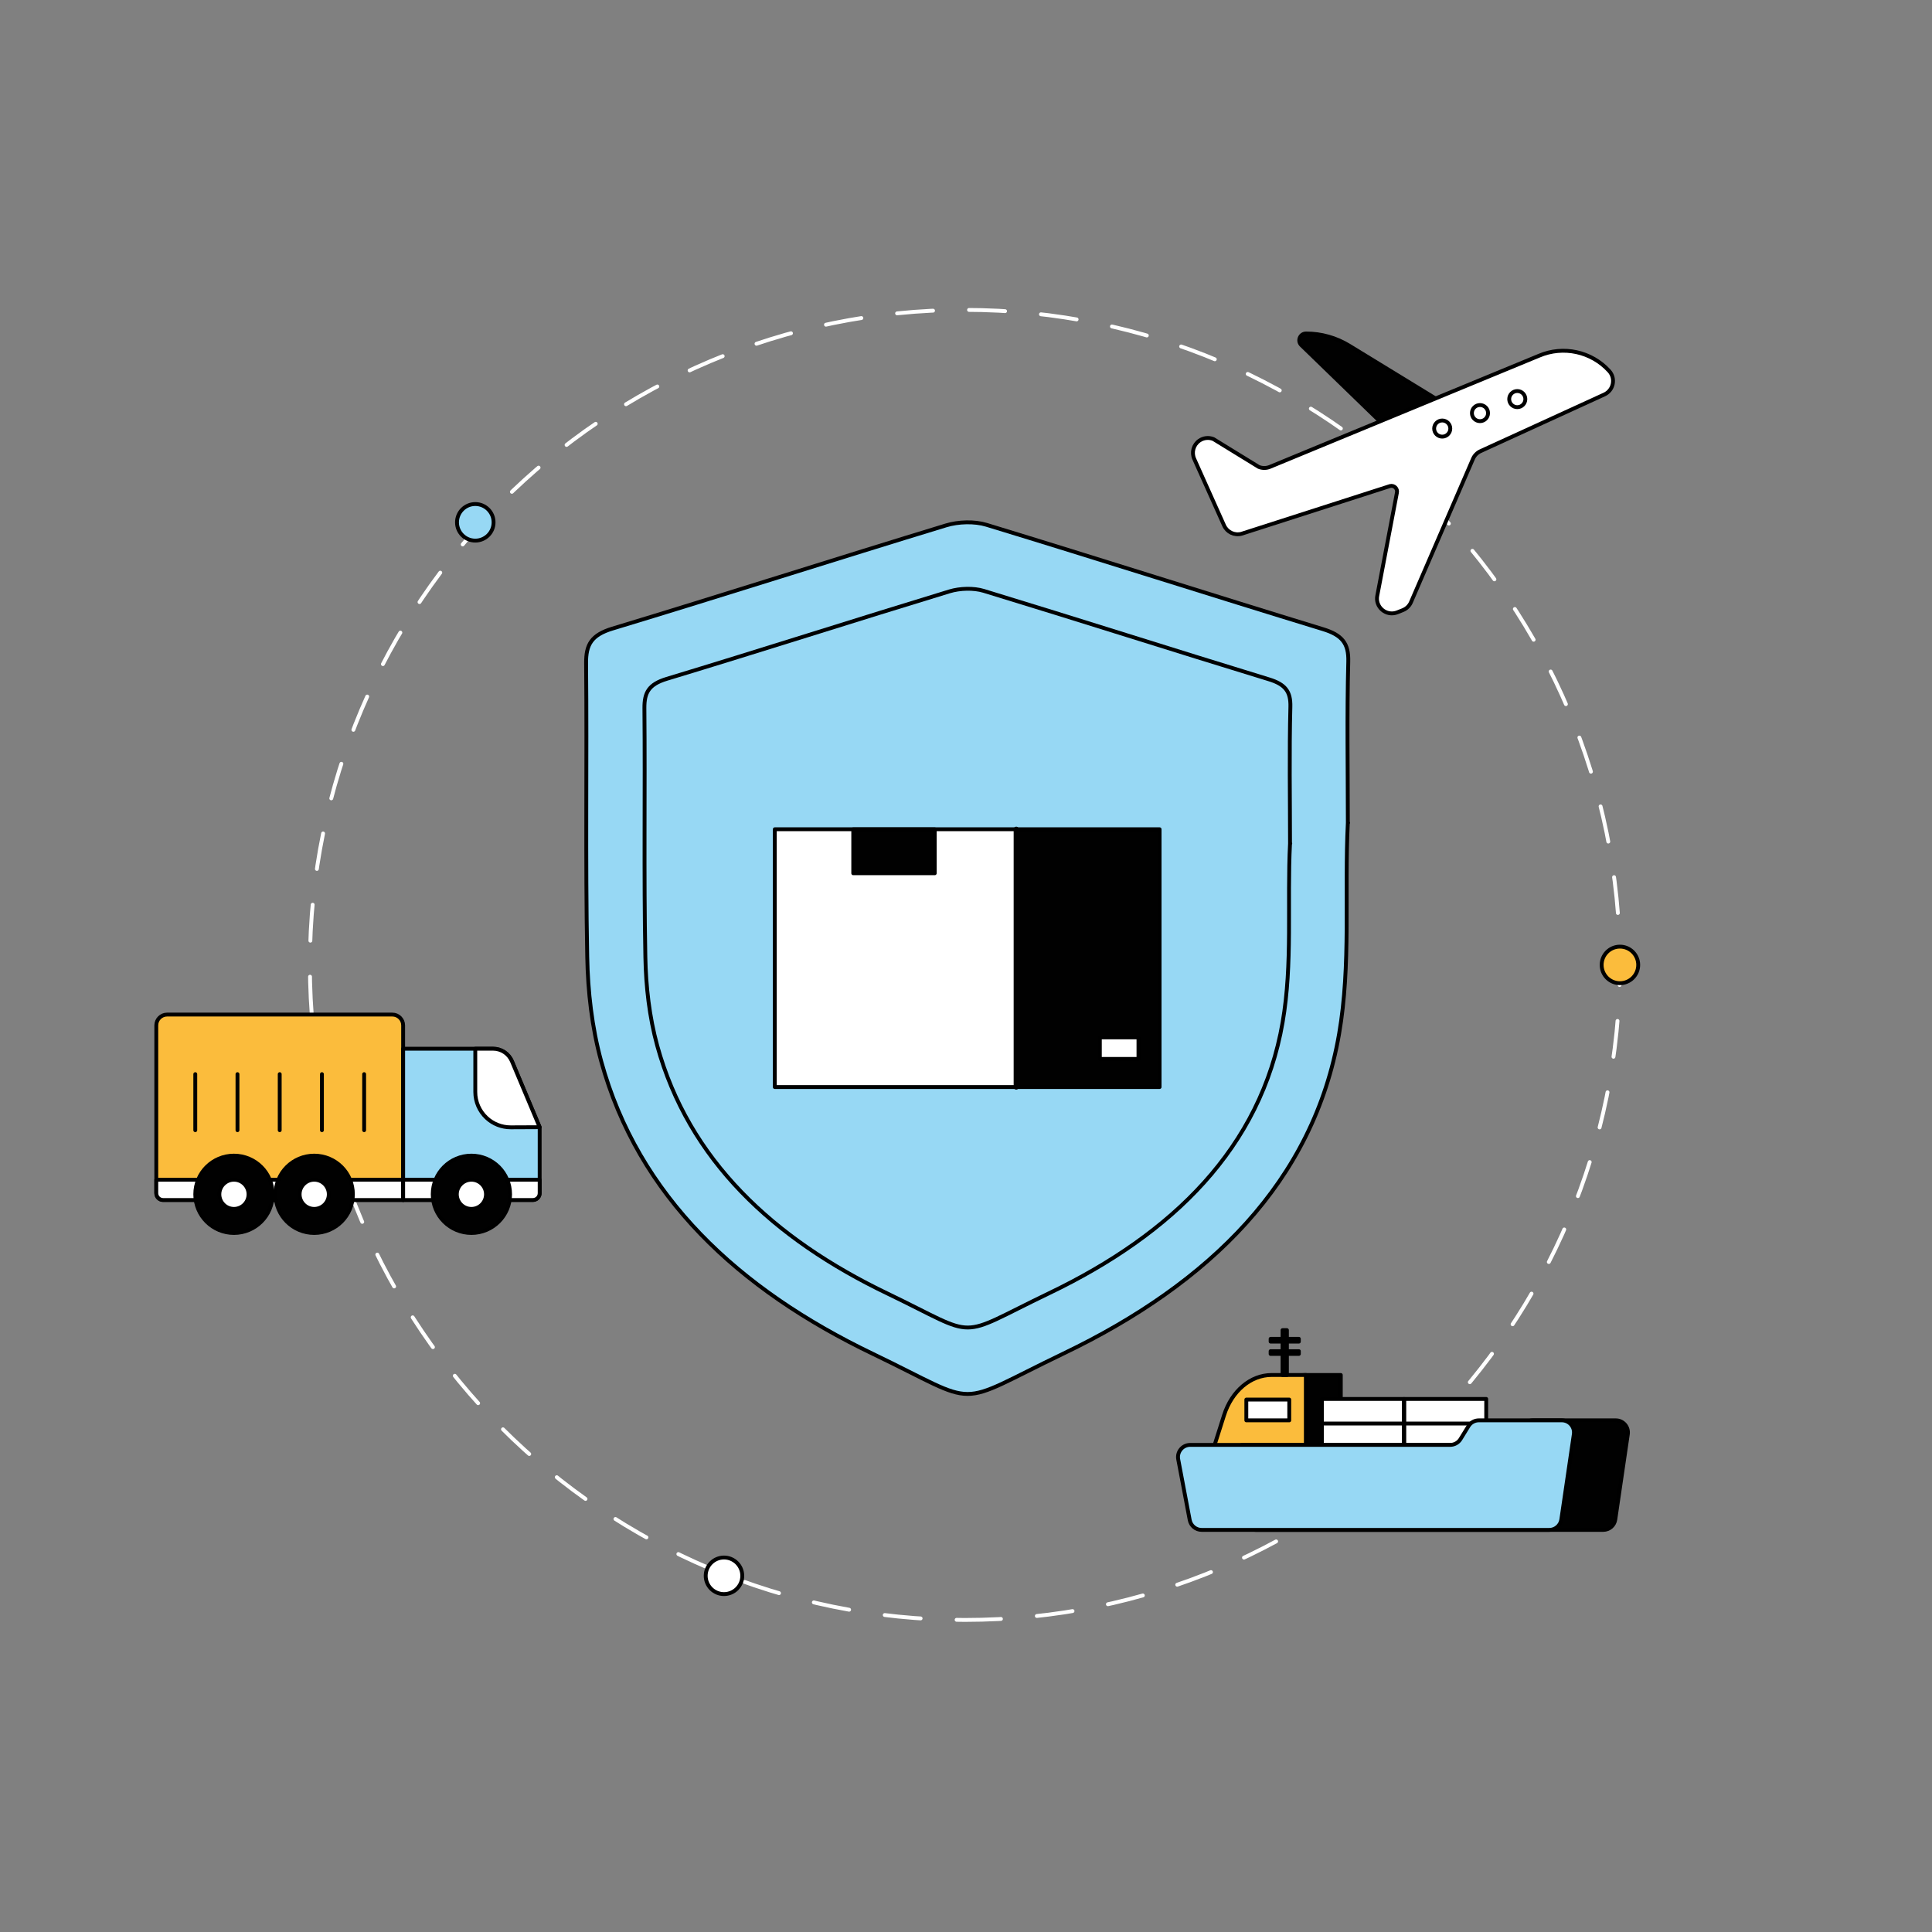 <svg width="504" height="504" viewBox="0 0 504 504" fill="none" xmlns="http://www.w3.org/2000/svg">
<rect x="0" y="0" width="504" height="504" fill="#808080" stroke="none"/>
<path d="M251.716 422.591C346.088 422.591 422.591 346.088 422.591 251.716C422.591 157.344 346.088 80.841 251.716 80.841C157.344 80.841 80.841 157.344 80.841 251.716C80.841 346.088 157.344 422.591 251.716 422.591Z" stroke="white" stroke-width="1.007" stroke-miterlimit="10" stroke-linecap="round" stroke-linejoin="round" stroke-dasharray="9.4 9.4"/>
<path d="M105.17 313.045H42.553C41.57 313.045 40.771 312.246 40.771 311.263V267.491C40.771 265.934 42.033 264.672 43.59 264.672H102.348C103.905 264.672 105.167 265.934 105.167 267.491V313.045H105.17Z" fill="#FBBC3C" stroke="black" stroke-width="1.007" stroke-miterlimit="10" stroke-linecap="round" stroke-linejoin="round"/>
<path d="M50.941 280.21V294.833" stroke="black" stroke-width="1.007" stroke-miterlimit="10" stroke-linecap="round" stroke-linejoin="round"/>
<path d="M61.952 280.21V294.833" stroke="black" stroke-width="1.007" stroke-miterlimit="10" stroke-linecap="round" stroke-linejoin="round"/>
<path d="M72.968 280.21V294.833" stroke="black" stroke-width="1.007" stroke-miterlimit="10" stroke-linecap="round" stroke-linejoin="round"/>
<path d="M83.982 280.21V294.833" stroke="black" stroke-width="1.007" stroke-miterlimit="10" stroke-linecap="round" stroke-linejoin="round"/>
<path d="M94.994 280.21V294.833" stroke="black" stroke-width="1.007" stroke-miterlimit="10" stroke-linecap="round" stroke-linejoin="round"/>
<path d="M105.17 313.044H42.553C41.57 313.044 40.771 312.245 40.771 311.262V307.755H105.167V313.044H105.17Z" fill="white" stroke="black" stroke-width="1.007" stroke-miterlimit="10" stroke-linecap="round" stroke-linejoin="round"/>
<path d="M140.783 294.052V311.263C140.783 312.246 139.984 313.045 139.001 313.045H105.17V273.576H128.623C130.775 273.576 132.718 274.868 133.55 276.851L140.783 294.052Z" fill="#97D8F4" stroke="black" stroke-width="1.007" stroke-miterlimit="10" stroke-linecap="round" stroke-linejoin="round"/>
<path d="M139.001 313.044H105.17V307.755H140.783V311.262C140.783 312.245 139.984 313.044 139.001 313.044Z" fill="white" stroke="black" stroke-width="1.007" stroke-miterlimit="10" stroke-linecap="round" stroke-linejoin="round"/>
<path d="M122.975 321.646C128.547 321.646 133.064 317.129 133.064 311.557C133.064 305.985 128.547 301.468 122.975 301.468C117.403 301.468 112.886 305.985 112.886 311.557C112.886 317.129 117.403 321.646 122.975 321.646Z" fill="#010101" stroke="black" stroke-width="1.007" stroke-miterlimit="10" stroke-linecap="round" stroke-linejoin="round"/>
<path d="M122.975 315.364C125.077 315.364 126.781 313.66 126.781 311.558C126.781 309.456 125.077 307.752 122.975 307.752C120.873 307.752 119.169 309.456 119.169 311.558C119.169 313.66 120.873 315.364 122.975 315.364Z" fill="white" stroke="black" stroke-width="1.007" stroke-miterlimit="10" stroke-linecap="round" stroke-linejoin="round"/>
<path d="M81.969 321.646C87.54 321.646 92.057 317.129 92.057 311.557C92.057 305.985 87.54 301.468 81.969 301.468C76.397 301.468 71.88 305.985 71.88 311.557C71.88 317.129 76.397 321.646 81.969 321.646Z" fill="#010101" stroke="black" stroke-width="1.007" stroke-miterlimit="10" stroke-linecap="round" stroke-linejoin="round"/>
<path d="M61.029 321.646C66.601 321.646 71.118 317.129 71.118 311.557C71.118 305.985 66.601 301.468 61.029 301.468C55.458 301.468 50.941 305.985 50.941 311.557C50.941 317.129 55.458 321.646 61.029 321.646Z" fill="#010101" stroke="black" stroke-width="1.007" stroke-miterlimit="10" stroke-linecap="round" stroke-linejoin="round"/>
<path d="M81.969 315.364C84.071 315.364 85.775 313.66 85.775 311.558C85.775 309.456 84.071 307.752 81.969 307.752C79.867 307.752 78.163 309.456 78.163 311.558C78.163 313.66 79.867 315.364 81.969 315.364Z" fill="white" stroke="black" stroke-width="1.007" stroke-miterlimit="10" stroke-linecap="round" stroke-linejoin="round"/>
<path d="M61.029 315.364C63.131 315.364 64.835 313.66 64.835 311.558C64.835 309.456 63.131 307.752 61.029 307.752C58.927 307.752 57.223 309.456 57.223 311.558C57.223 313.66 58.927 315.364 61.029 315.364Z" fill="white" stroke="black" stroke-width="1.007" stroke-miterlimit="10" stroke-linecap="round" stroke-linejoin="round"/>
<path d="M140.783 294.051L133.245 294.085C130.889 294.095 128.617 293.202 126.899 291.588C125.043 289.846 123.989 287.413 123.989 284.869V273.578H128.624C130.775 273.578 132.718 274.871 133.551 276.854L140.783 294.051Z" fill="white" stroke="black" stroke-width="1.007" stroke-miterlimit="10" stroke-linecap="round" stroke-linejoin="round"/>
<path d="M349.768 386.629H322.891L328.429 369.197C330.443 362.857 335.37 358.692 340.854 358.692H349.771V386.629H349.768Z" fill="#010101" stroke="black" stroke-width="1.007" stroke-miterlimit="10" stroke-linecap="round" stroke-linejoin="round"/>
<path d="M366.213 370.526H344.841V376.933H366.213V370.526Z" fill="white" stroke="black" stroke-width="1.007" stroke-miterlimit="10" stroke-linecap="round" stroke-linejoin="round"/>
<path d="M387.71 370.526H366.338V376.933H387.71V370.526Z" fill="white" stroke="black" stroke-width="1.007" stroke-miterlimit="10" stroke-linecap="round" stroke-linejoin="round"/>
<path d="M366.213 364.944H344.841V371.351H366.213V364.944Z" fill="white" stroke="black" stroke-width="1.007" stroke-miterlimit="10" stroke-linecap="round" stroke-linejoin="round"/>
<path d="M387.71 364.944H366.338V371.351H387.71V364.944Z" fill="white" stroke="black" stroke-width="1.007" stroke-miterlimit="10" stroke-linecap="round" stroke-linejoin="round"/>
<path d="M340.652 386.629H313.776L319.314 369.197C321.327 362.857 326.254 358.692 331.738 358.692H340.656V386.629H340.652Z" fill="#FBBC3C" stroke="black" stroke-width="1.007" stroke-miterlimit="10" stroke-linecap="round" stroke-linejoin="round"/>
<path d="M418.245 399.104H327.56C326.036 399.104 324.727 398.02 324.442 396.523L321.445 380.691C321.076 378.738 322.573 376.929 324.563 376.929H392.382C393.483 376.929 394.506 376.359 395.084 375.419L397.168 372.032C397.745 371.093 398.769 370.522 399.87 370.522H421.51C423.447 370.522 424.93 372.24 424.648 374.157L421.383 396.392C421.155 397.949 419.819 399.104 418.245 399.104Z" fill="#010101" stroke="black" stroke-width="1.007" stroke-miterlimit="10" stroke-linecap="round" stroke-linejoin="round"/>
<path d="M404.162 399.104H313.477C311.954 399.104 310.645 398.02 310.359 396.523L307.362 380.691C306.993 378.738 308.49 376.929 310.48 376.929H378.299C379.4 376.929 380.424 376.359 381.001 375.419L383.085 372.032C383.663 371.093 384.686 370.522 385.787 370.522H407.428C409.364 370.522 410.848 372.24 410.566 374.157L407.3 396.392C407.072 397.949 405.736 399.104 404.162 399.104Z" fill="#97D8F4" stroke="black" stroke-width="1.007" stroke-miterlimit="10" stroke-linecap="round" stroke-linejoin="round"/>
<path d="M336.33 365.105H325.13V370.526H336.33V365.105Z" fill="white" stroke="black" stroke-width="1.007" stroke-miterlimit="10" stroke-linecap="round" stroke-linejoin="round"/>
<path d="M335.719 346.992H334.574V358.688H335.719V346.992Z" fill="#010101" stroke="black" stroke-width="1.007" stroke-miterlimit="10" stroke-linecap="round" stroke-linejoin="round"/>
<path d="M338.832 353.2V352.478H331.465V353.2H338.832Z" fill="#010101" stroke="black" stroke-width="1.007" stroke-miterlimit="10" stroke-linecap="round" stroke-linejoin="round"/>
<path d="M338.832 349.984V349.262H331.465V349.984H338.832Z" fill="#010101" stroke="black" stroke-width="1.007" stroke-miterlimit="10" stroke-linecap="round" stroke-linejoin="round"/>
<path d="M380.014 107.322L351.946 90.155C348.566 88.088 344.68 86.993 340.719 86.993C339.122 86.993 338.337 88.933 339.481 90.044L364.079 113.9L380.014 107.322Z" fill="#010101" stroke="black" stroke-width="1.007" stroke-miterlimit="10" stroke-linecap="round" stroke-linejoin="round"/>
<path d="M311.541 119.724L319.33 137.089C320.106 138.814 322.012 139.73 323.841 139.254L362.609 126.795C363.676 126.517 364.659 127.473 364.411 128.547L359.316 155.266C358.615 158.317 361.629 160.898 364.535 159.733L365.962 159.163C366.911 158.784 367.673 158.042 368.079 157.102L384.26 119.687C384.639 118.808 385.334 118.1 386.206 117.7L418.527 102.909C420.916 101.815 421.547 98.711 419.778 96.771C415.147 91.696 407.817 90.099 401.497 92.794L331.325 121.771C330.376 122.174 329.308 122.184 328.352 121.798L316.538 114.539C315.32 114.045 313.937 114.203 312.86 114.958C311.329 116.029 310.779 118.029 311.541 119.724Z" fill="white" stroke="black" stroke-width="1.007" stroke-miterlimit="10" stroke-linecap="round" stroke-linejoin="round"/>
<path d="M376.232 113.904C377.394 113.904 378.336 112.962 378.336 111.799C378.336 110.637 377.394 109.695 376.232 109.695C375.069 109.695 374.127 110.637 374.127 111.799C374.127 112.962 375.069 113.904 376.232 113.904Z" fill="white" stroke="black" stroke-width="1.007" stroke-miterlimit="10" stroke-linecap="round" stroke-linejoin="round"/>
<path d="M386.082 109.869C387.244 109.869 388.186 108.927 388.186 107.765C388.186 106.603 387.244 105.66 386.082 105.66C384.92 105.66 383.978 106.603 383.978 107.765C383.978 108.927 384.92 109.869 386.082 109.869Z" fill="white" stroke="black" stroke-width="1.007" stroke-miterlimit="10" stroke-linecap="round" stroke-linejoin="round"/>
<path d="M395.812 106.218C396.974 106.218 397.916 105.276 397.916 104.113C397.916 102.951 396.974 102.009 395.812 102.009C394.649 102.009 393.707 102.951 393.707 104.113C393.707 105.276 394.649 106.218 395.812 106.218Z" fill="white" stroke="black" stroke-width="1.007" stroke-miterlimit="10" stroke-linecap="round" stroke-linejoin="round"/>
<path d="M351.61 214.65C350.694 233.002 352.456 251.625 349.332 269.688C342.673 308.288 315.441 334.846 277.492 353.067C248.071 367.196 256.64 367.086 227.77 353.211C192.556 336.319 166.502 312.044 156.833 276.847C154.403 267.983 153.356 258.673 153.191 249.554C152.694 224.04 153.134 198.513 152.896 172.999C152.859 168.213 154.218 165.659 159.789 163.974C188.881 155.178 217.765 145.898 246.819 137.051C250.001 136.087 254.21 135.957 257.338 136.906C286.648 145.834 315.79 155.161 345.103 164.122C350.161 165.662 351.852 167.878 351.725 172.583C351.352 186.602 351.61 200.634 351.61 214.65C351.886 214.667 351.335 214.633 351.61 214.65Z" fill="#97D8F4"/>
<path d="M351.61 214.65C350.694 233.002 352.456 251.625 349.332 269.688C342.673 308.288 315.441 334.846 277.492 353.067C248.071 367.196 256.64 367.086 227.77 353.211C192.556 336.319 166.502 312.044 156.833 276.847C154.403 267.983 153.356 258.673 153.191 249.554C152.694 224.04 153.134 198.513 152.896 172.999C152.859 168.213 154.218 165.659 159.789 163.974C188.881 155.178 217.765 145.898 246.819 137.051C250.001 136.087 254.21 135.957 257.338 136.906C286.648 145.834 315.79 155.161 345.103 164.122C350.161 165.662 351.852 167.878 351.725 172.583C351.352 186.602 351.61 200.634 351.61 214.65ZM351.61 214.65C351.335 214.633 351.886 214.667 351.61 214.65Z" stroke="black" stroke-width="1.007" stroke-miterlimit="10" stroke-linecap="round" stroke-linejoin="round"/>
<path d="M336.528 220.033C335.749 235.586 337.243 251.373 334.595 266.681C328.953 299.397 305.872 321.904 273.706 337.349C248.77 349.324 256.032 349.23 231.566 337.47C201.722 323.156 179.638 302.579 171.442 272.749C169.385 265.238 168.496 257.344 168.355 249.618C167.932 227.994 168.308 206.356 168.106 184.732C168.076 180.678 169.227 178.513 173.949 177.084C198.604 169.626 223.088 161.762 247.712 154.265C250.407 153.449 253.975 153.338 256.626 154.14C281.466 161.709 306.168 169.613 331.01 177.208C335.296 178.513 336.729 180.393 336.622 184.38C336.31 196.258 336.528 208.152 336.528 220.033ZM336.528 220.033C336.293 220.02 336.759 220.046 336.528 220.033Z" stroke="black" stroke-width="1.007" stroke-miterlimit="10"/>
<path d="M265.104 216.328H202.118V283.573H265.104V216.328Z" fill="white" stroke="black" stroke-width="1.007" stroke-miterlimit="10" stroke-linecap="round" stroke-linejoin="round"/>
<path d="M302.502 216.328H265.104V283.573H302.502V216.328Z" fill="#010101" stroke="black" stroke-width="1.007" stroke-miterlimit="10" stroke-linecap="round" stroke-linejoin="round"/>
<path d="M265.104 216.328V283.573" stroke="#010101" stroke-width="1.342" stroke-miterlimit="10" stroke-linecap="round" stroke-linejoin="round"/>
<path d="M243.845 216.345H222.587V227.807H243.845V216.345Z" fill="#010101" stroke="black" stroke-width="1.007" stroke-miterlimit="10" stroke-linecap="round" stroke-linejoin="round"/>
<path d="M296.991 270.628H286.916V276.233H296.991V270.628Z" fill="white" stroke="black" stroke-width="1.007" stroke-miterlimit="10" stroke-linecap="round" stroke-linejoin="round"/>
<path d="M422.591 256.485C425.225 256.485 427.36 254.35 427.36 251.716C427.36 249.082 425.225 246.947 422.591 246.947C419.957 246.947 417.822 249.082 417.822 251.716C417.822 254.35 419.957 256.485 422.591 256.485Z" fill="#FBBC3C" stroke="black" stroke-width="1.007" stroke-miterlimit="10" stroke-linecap="round" stroke-linejoin="round"/>
<path d="M123.989 141.029C126.623 141.029 128.758 138.893 128.758 136.259C128.758 133.625 126.623 131.49 123.989 131.49C121.355 131.49 119.219 133.625 119.219 136.259C119.219 138.893 121.355 141.029 123.989 141.029Z" fill="#97D8F4" stroke="black" stroke-width="1.007" stroke-miterlimit="10" stroke-linecap="round" stroke-linejoin="round"/>
<path d="M188.868 415.849C191.502 415.849 193.637 413.714 193.637 411.08C193.637 408.446 191.502 406.31 188.868 406.31C186.234 406.31 184.098 408.446 184.098 411.08C184.098 413.714 186.234 415.849 188.868 415.849Z" fill="white" stroke="black" stroke-width="1.007" stroke-miterlimit="10" stroke-linecap="round" stroke-linejoin="round"/>
</svg>
